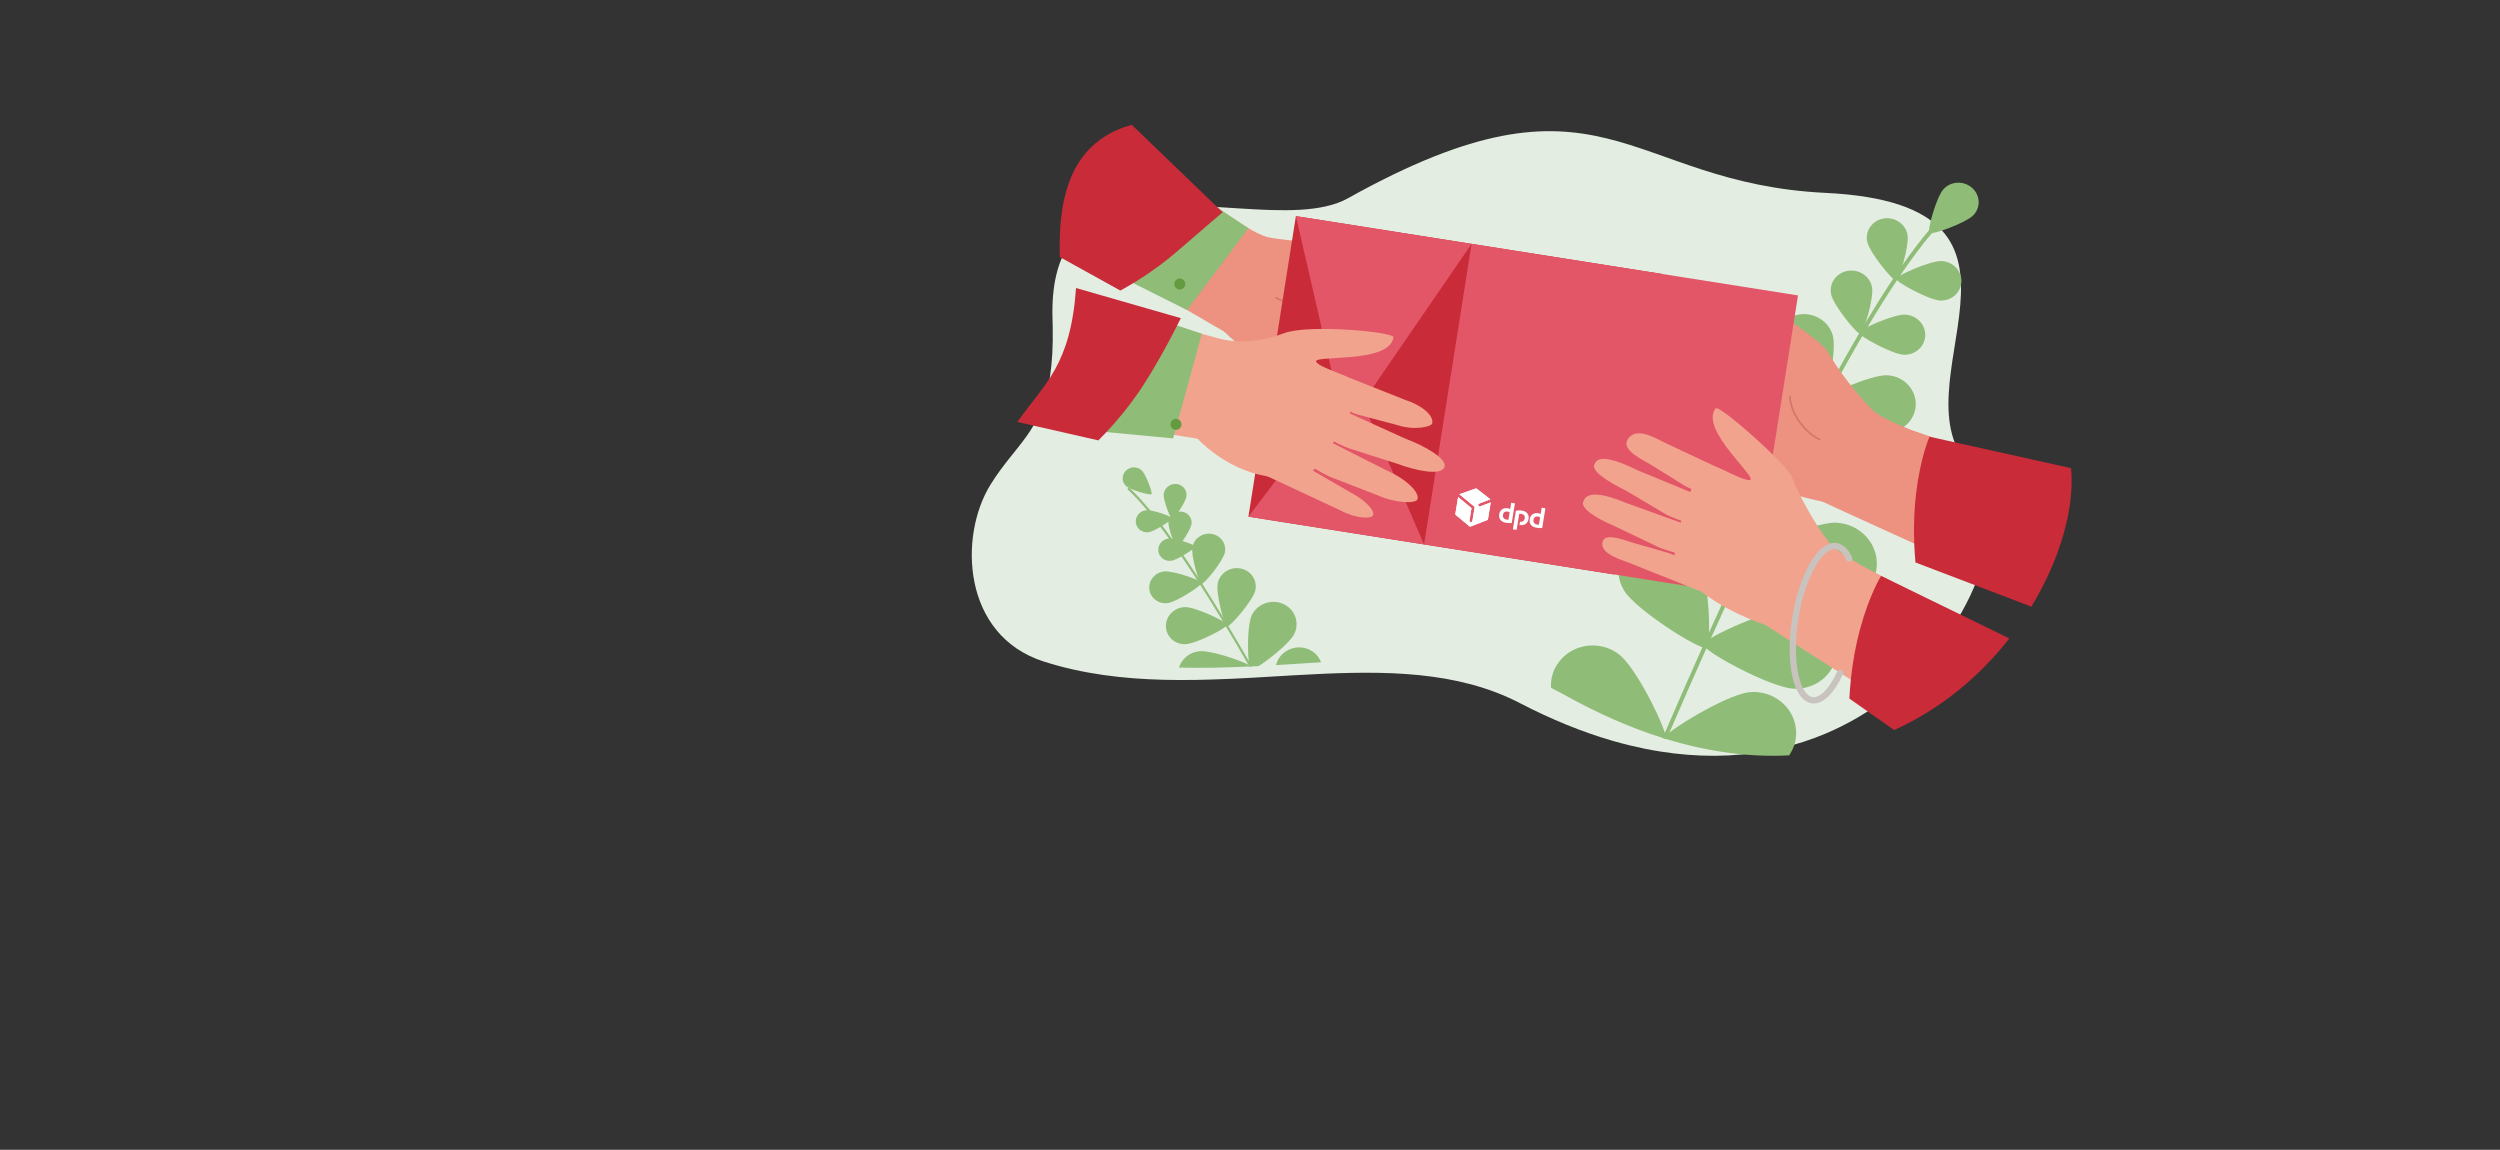 <?xml version="1.0" encoding="UTF-8"?><svg id="Layer_1" xmlns="http://www.w3.org/2000/svg" xmlns:xlink="http://www.w3.org/1999/xlink" viewBox="0 0 1440 662.27"><rect x="0" y="0" width="1440" height="662.27" fill="#333333" stroke="none"/><defs><style>.cls-1{fill:none;}.cls-2{fill:none;}.cls-3{clip-path:url(#clippath);}.cls-4{fill:#ed9180;}.cls-5{fill:#f1a38d;}.cls-6{fill:#e3ede2;}.cls-7{fill:#fff;}.cls-8{fill:#649a40;}.cls-9{fill:#8fbc77;}.cls-10{fill:#d1766a;}.cls-11{fill:#e25667;}.cls-12{fill:#c92b39;}.cls-13{fill:#c8c3be;}</style><clipPath id="clippath"><rect class="cls-1" x="837.4" y="282.83" width="22.2" height="19.05" transform="translate(423.47 1082.78) rotate(-80.74)"/></clipPath></defs><g><path class="cls-6" d="M1124.63,361.33c-3.5,5.35-7.41,10.64-11.74,15.78-15.41,18.32-36.01,34.75-61.38,45.45-16.65,7.02-35.36,11.57-56.02,12.57-19.98,.97-41.79-1.39-65.32-8.05-.06-.02-.12-.03-.18-.05-.52-.15-1.04-.29-1.55-.45-.12-.03-.24-.07-.36-.1-16.66-4.88-34.18-11.91-52.52-21.44-2.31-1.2-4.65-2.33-7.02-3.38-36.61-16.33-78.78-15.22-122.62-12.73-7.94,.45-15.93,.95-23.95,1.4-3.09,.17-6.18,.33-9.28,.49-1.21,.06-2.42,.12-3.63,.17-.1,0-.2,0-.3,.01-.31,.02-.63,.03-.95,.04-.04,0-.07,0-.11,0-12.49,.55-25.02,.84-37.51,.52-23.31-.6-46.48-3.32-68.94-10.5-47.1-15.04-49.14-72.29-30.69-101.96,1.88-3.03,3.77-5.78,5.65-8.35,14.31-19.57,27.78-28.45,29.9-67,.26-4.67,.35-9.78,.25-15.4-.02-1.44-.06-2.91-.11-4.41-1.25-38.84,14.38-55.4,37.09-61.88,40.41-11.54,103.21,8.8,133.05-7.85,147.21-82.11,159.06-8.73,275.12-3.11,142.84,6.93,35.87,112.08,84.73,159.44,5.41,5.24,8.56,12.9,9.52,22.08,2,19-5.32,44.52-21.16,68.73Z"/><path class="cls-4" d="M836.81,212.44l-.23,.33c-3.05,5.38-10.27,.97-18.8-4.83l-20.15-12.12c-8.74-5.95-17.35-17.33-14.84-21.03l1.88-11.21s4.31,3.14,11.62,8.94l29.51,22.88c8.53,5.8,13.9,11.23,10.99,17.03Z"/><path class="cls-4" d="M832.87,235.93l-.24,.32c-3.18,5.31-11.56-.37-21.48-7.71l-23.37-15.66c-10.17-7.53-20.46-20.83-17.8-24.43l1.58-11.69s5.03,3.94,13.58,11.12l34.48,28.41c9.92,7.34,16.26,13.86,13.26,19.64Z"/><path class="cls-4" d="M816.83,251.28l-.26,.31c-3.5,5.1-11.52-1.08-20.97-9.02l-22.36-17.07c-9.69-8.14-19.14-22.05-16.26-25.48l2.29-11.57s4.77,4.24,12.87,11.93l32.66,30.48c9.45,7.94,15.38,14.83,12.03,20.42Z"/><path class="cls-4" d="M790.27,252.95l.22-.22c3.67-3.12-1.64-8.74-8.4-15.32l-14.68-15.71c-6.93-6.74-18.28-12.82-20.7-10.33l-8.72,2.73s3.59,3.3,10.06,8.86l25.69,22.48c6.76,6.58,12.47,10.54,16.53,7.5Z"/><path class="cls-4" d="M796.85,172.92c-5.16-4.24-17.63-12.6-12.5-14.72,12.99-5.37-54.17-14.46-54.17-14.46l-28.07,44.2s15.08,16.51,36.07,26.8c8.74,4.28,22.55,9,30.67,2.14,14.81-12.51,41.33-32.98,27.99-43.96Z"/><path class="cls-4" d="M712.64,195.16c-2.91-1.1-82.17-47.86-82.17-47.86l35.31-53.07,40.94,29.38,35.31,32.45-29.4,39.1Z"/><path class="cls-4" d="M774.04,138.65c-12.46,1.24-30.22,.47-42.76-1.8-10.35-1.87-36.14-21.55-36.14-21.55l-18.74,27.06s34.18,34.4,49.35,37.66c11.41,2.46,25.66,17.29,40.17-1.99,4.72-6.28,24-3.99,17.74-16.77-2.87-5.85,39.2,12.79,45.66-1.54,1.28-2.84-47.03-21.88-55.28-21.07Z"/><path class="cls-10" d="M734.67,171.83c-.15-.15-.19-.38-.08-.57,.13-.22,.41-.29,.63-.15,7.31,4.41,21.55,5.25,29.7-.23,.21-.14,.5-.1,.64,.13,.14,.21,.09,.5-.12,.64-8.67,5.83-23.13,4.81-30.68,.25-.03-.02-.06-.04-.08-.06Z"/><polygon class="cls-9" points="699.13 118.16 719.08 131.46 683.76 178.6 647.73 160.56 699.13 118.16"/><path class="cls-12" d="M704.24,122.27s-10.25,8.72-25.96,22.32h0c-6.35,5.51-14.15,11.44-23.53,17.27h0c-2.98,1.85-6.12,3.69-9.43,5.51l-34.9-19.34c0-1.67,0-3.38-.02-5.13-.47-45.11,16.79-63.99,41.47-71.04l52.37,50.41Z"/><circle class="cls-8" cx="679.57" cy="163.59" r="3.16"/><path class="cls-9" d="M959.96,425.75c.54-1.26,1.09-2.52,1.63-3.78,7.21-16.72,14.3-32.88,21.26-48.43,.1-.23,.21-.47,.31-.7h0c.15-.33,.3-.66,.44-.99h0c.65-1.45,1.3-2.89,1.94-4.33,6.72-14.95,13.32-29.33,19.79-43.12,.02-.05,.04-.09,.06-.14,.43-.92,.86-1.83,1.29-2.75h0c.42-.89,.83-1.78,1.25-2.67,6.79-14.39,13.41-28.13,19.87-41.16,.9-1.82,1.8-3.62,2.69-5.41,6.98-13.98,13.75-27.14,20.3-39.43,.94-1.76,1.87-3.5,2.8-5.23h0c6.6-12.26,12.96-23.62,19.07-34.04,1.05-1.8,2.1-3.57,3.14-5.32,5.88-9.87,11.51-18.83,16.87-26.85,.6-.9,1.21-1.79,1.8-2.67,6.5-9.58,12.6-17.73,18.25-24.4,.97-1.14,1.92-2.23,2.86-3.29,.92-1.03,1.48-1.66,1.79-2.11,.36-.52,.21-1.22-.34-1.57-.54-.35-1.27-.21-1.63,.31-.23,.34-.81,.98-1.61,1.89-.89,1-1.79,2.03-2.7,3.1h0c-4.75,5.58-9.8,12.21-15.15,19.84h0c-1.8,2.57-3.63,5.26-5.5,8.05-5.03,7.54-10.29,15.89-15.77,25.04h0c-.98,1.64-1.97,3.31-2.97,5-.28,.47-.55,.94-.83,1.41,0,0-.01,.02-.01,.02-5.96,10.15-12.16,21.2-18.58,33.1-.96,1.78-1.92,3.57-2.89,5.38h0c-.07,.13-.13,.25-.2,.37h0c-.18,.34-.35,.67-.53,1-6.02,11.3-12.23,23.33-18.61,36.05h0c-1.57,3.14-3.15,6.31-4.74,9.53-5.91,11.93-11.95,24.44-18.13,37.5-1.38,2.92-2.76,5.85-4.15,8.82-6.09,13-12.3,26.52-18.62,40.55h0c-.88,1.95-1.75,3.89-2.63,5.84h0c-.22,.49-.44,.98-.66,1.46h0c-.17,.39-.34,.77-.52,1.16-7.09,15.84-14.31,32.29-21.65,49.34-.42,.97-.84,1.94-1.26,2.92,.13,.04,.26,.08,.39,.12,.56,.18,1.12,.35,1.68,.52l.19,.06Z"/><path class="cls-9" d="M1136.74,123.89c-4.26,4.53-24.09,11.57-25.45,10.38-1.35-1.19,4-20.9,8.27-25.43,4.26-4.53,11.56-4.83,16.31-.67,4.74,4.16,5.14,11.19,.87,15.72Z"/><path class="cls-9" d="M1098.7,135.01c1.25,6.18-4.82,26.19-6.65,26.52-1.83,.33-15.29-16.21-16.55-22.39-1.25-6.18,2.93-12.12,9.33-13.26,6.4-1.14,12.61,2.95,13.86,9.13Z"/><path class="cls-9" d="M1117.56,173.11c-6.52-.28-25.45-10.69-25.39-12.49,.06-1.79,19.67-10.54,26.19-10.26,6.52,.28,11.63,5.6,11.41,11.88-.22,6.28-5.69,11.14-12.21,10.86Z"/><path class="cls-9" d="M1032.55,232.29c3.25,10.11-3.11,44.6-6.1,45.46-2.99,.86-28.54-24.41-31.78-34.52-3.25-10.11,2.6-20.76,13.06-23.78,10.46-3.02,21.57,2.73,24.82,12.84Z"/><path class="cls-9" d="M1071.14,292.66c-10.92,.67-44.43-13.43-44.66-16.43-.23-3.01,30.81-21.04,41.74-21.71,10.92-.67,20.43,7.33,21.24,17.86,.81,10.53-7.39,19.61-18.31,20.28Z"/><path class="cls-9" d="M1000.21,268.21c6.69,11.26,8.76,54.17,5.45,55.98-3.31,1.81-40.81-21.8-47.5-33.06-6.69-11.26-2.71-25.51,8.91-31.84,11.61-6.33,26.45-2.34,33.15,8.92Z"/><path class="cls-9" d="M1056.09,347.8c-13.4-.51-52.39-21.72-52.28-25.4,.11-3.68,40.3-21.84,53.69-21.33,13.4,.51,23.94,11.39,23.55,24.3-.39,12.9-11.57,22.95-24.97,22.43Z"/><path class="cls-9" d="M977.45,317.1c6.69,11.26,8.76,54.17,5.45,55.98-3.31,1.81-40.81-21.8-47.5-33.06-6.69-11.26-2.71-25.51,8.9-31.84,11.61-6.33,26.45-2.34,33.15,8.92Z"/><path class="cls-9" d="M1033.33,396.7c-13.4-.51-52.39-21.72-52.28-25.4,.11-3.68,40.3-21.84,53.7-21.33,13.4,.51,23.94,11.39,23.55,24.3-.39,12.9-11.57,22.95-24.97,22.43Z"/><path class="cls-9" d="M959.77,425.69c-.56-.17-1.12-.34-1.68-.52-.13-.04-.26-.08-.39-.12-18-5.66-36.93-13.83-56.74-24.89-2.5-1.4-5.03-2.7-7.58-3.93-.32-5.42,1.3-10.95,5.01-15.54,8.19-10.14,23.43-11.88,34.04-3.88,8.71,6.56,22.98,34.07,26.53,45.32,.19,.59,.34,1.14,.47,1.64,.19,.76,.31,1.41,.34,1.92Z"/><path class="cls-9" d="M959.96,425.75c25.42,7.73,48.99,10.47,70.58,9.34,2.98-4.29,4.49-9.57,3.94-15.13-1.29-12.87-13.15-22.4-26.49-21.3-10.6,.88-36.41,15.49-46.4,23.31-.83,.66-1.56,1.26-2.15,1.81-.57,.52-1.02,.99-1.34,1.4,.56,.18,1.12,.35,1.68,.52l.19,.06Z"/><path class="cls-9" d="M1078.27,165.31c1.27,6.28-4.89,26.61-6.75,26.94-1.86,.33-15.54-16.46-16.81-22.75-1.27-6.28,2.97-12.31,9.48-13.47,6.51-1.16,12.81,2.99,14.08,9.28Z"/><path class="cls-9" d="M1096.53,204.33c-6.63-.29-25.86-10.86-25.8-12.69,.06-1.82,19.99-10.71,26.61-10.42,6.63,.29,11.81,5.69,11.59,12.07-.23,6.38-5.78,11.32-12.41,11.04Z"/><path class="cls-9" d="M1055.65,193.07c2.56,8.76-3.71,38.26-6.29,38.94-2.59,.68-23.97-21.59-26.53-30.35-2.56-8.76,2.71-17.78,11.78-20.16,9.06-2.37,18.49,2.81,21.05,11.57Z"/><path class="cls-9" d="M1085.84,248.98c-9.41-.41-36.74-15.43-36.65-18.02,.09-2.59,28.4-15.21,37.81-14.81,9.41,.41,16.78,8.08,16.46,17.15-.32,9.07-8.21,16.09-17.63,15.68Z"/><path class="cls-9" d="M719.73,383.9c.34-.02,.68-.03,1.02-.05,.11,0,.22,0,.32-.01-.61-1.08-1.22-2.14-1.83-3.2h0c-4.02-7-7.94-13.7-11.76-20.08-1.03-1.71-2.04-3.41-3.06-5.07v-.02c-4.12-6.81-8.11-13.23-11.97-19.26-.11-.17-.22-.34-.33-.51h0c-.05-.08-.09-.16-.14-.23h0c-.61-.96-1.22-1.91-1.83-2.85-4.11-6.35-8.05-12.23-11.82-17.62h0c-.18-.26-.35-.51-.53-.76-.63-.9-1.25-1.78-1.87-2.65h0c-3.45-4.85-6.75-9.27-9.88-13.24-1.16-1.47-2.3-2.89-3.42-4.24h0c-3.32-4.02-6.43-7.49-9.32-10.38-.56-.56-1.1-1.09-1.64-1.6-.49-.47-.84-.8-.98-.98-.22-.27-.63-.32-.92-.1-.29,.22-.34,.62-.12,.89,.19,.24,.53,.56,1.09,1.09,.57,.54,1.15,1.11,1.74,1.71,3.44,3.46,7.2,7.73,11.24,12.77h0c.37,.47,.75,.94,1.12,1.41,3.34,4.23,6.88,8.97,10.59,14.2,.66,.92,1.32,1.86,1.98,2.82,3.86,5.53,7.91,11.58,12.13,18.11,.59,.92,1.19,1.85,1.79,2.79,4.19,6.55,8.55,13.58,13.05,21.05h0c.58,.96,1.16,1.93,1.74,2.9,4.18,6.97,8.47,14.32,12.89,22.03h0c.2,.36,.41,.72,.62,1.08h.12Z"/><path class="cls-9" d="M648.64,279.99c2.57,2.33,13.93,5.37,14.63,4.65,.7-.72-3.16-11.46-5.73-13.79-2.57-2.33-6.65-2.18-9.11,.35-2.46,2.52-2.36,6.46,.21,8.79Z"/><path class="cls-9" d="M670.31,284.49c-.42,3.5,3.84,14.37,4.88,14.47,1.03,.1,7.8-9.7,8.22-13.2,.42-3.5-2.17-6.62-5.78-6.97s-6.89,2.2-7.31,5.7Z"/><path class="cls-9" d="M661.5,306.55c3.62-.45,13.7-7.08,13.58-8.08-.11-1-11.42-5-15.04-4.55-3.62,.45-6.23,3.63-5.82,7.12,.4,3.49,3.66,5.95,7.28,5.51Z"/><path class="cls-9" d="M701.46,335.73c-1.36,5.77,3.71,24.7,5.41,25.04,1.7,.35,14.81-14.86,16.17-20.63,1.36-5.77-2.37-11.44-8.33-12.66-5.96-1.22-11.89,2.47-13.25,8.25Z"/><path class="cls-9" d="M682.65,371.06c6.11-.11,24.15-9.45,24.14-11.13,0-1.68-18.09-10.35-24.2-10.24-6.11,.11-11.05,4.99-11.04,10.89,.02,5.9,4.98,10.59,11.1,10.48Z"/><path class="cls-9" d="M745.49,365.2c-2.39,4.87-13.91,14.26-20.49,18.45-1.31,.07-2.62,.13-3.92,.2-.11,0-.22,.01-.32,.01-.34,.02-.68,.03-1.02,.05-.05-.23-.1-.49-.15-.76-.13-.72-.24-1.56-.33-2.5h0c-.78-7.62-.53-21.58,1.81-26.35,3.23-6.56,11.32-9.45,18.06-6.44,6.75,3.01,9.6,10.77,6.37,17.34Z"/><path class="cls-9" d="M719.73,383.9c.34-.02,.68-.03,1.02-.05-.3-.22-.7-.46-1.17-.71-.18-.1-.38-.2-.59-.31h0c-6.2-3.15-22.39-8.41-28.38-7.7-5.57,.66-9.99,4.49-11.53,9.38,13.5,.37,27.04,.03,40.53-.6h.12Z"/><path class="cls-9" d="M760.9,381.46c-8.57,.52-17.21,1.1-25.88,1.62,.25-1.01,.54-1.88,.88-2.56,3.23-6.56,11.32-9.45,18.06-6.44,3.39,1.51,5.8,4.22,6.94,7.38Z"/><path class="cls-9" d="M673.04,300.46c-.43,3.55,3.9,14.6,4.95,14.7,1.05,.1,7.92-9.86,8.35-13.41,.43-3.55-2.2-6.72-5.88-7.08-3.67-.36-7,2.24-7.43,5.79Z"/><path class="cls-9" d="M674.59,323c3.68-.45,13.92-7.2,13.8-8.21-.12-1.01-11.61-5.08-15.28-4.62-3.68,.45-6.33,3.69-5.92,7.24,.41,3.54,3.72,6.05,7.4,5.6Z"/><path class="cls-9" d="M686.86,314.92c-1.04,4.99,3.76,21.14,5.23,21.4,1.47,.26,12.39-13.08,13.43-18.07,1.04-4.99-2.3-9.78-7.45-10.7-5.15-.92-10.17,2.38-11.21,7.37Z"/><path class="cls-9" d="M672.53,347.39c5.22-.64,19.77-10.22,19.61-11.66-.17-1.44-16.49-7.21-21.71-6.57-5.22,.64-8.99,5.25-8.41,10.28,.58,5.03,5.29,8.59,10.51,7.95Z"/><path class="cls-4" d="M956.11,193.57l-.14,.37c-2.64,5.59,5.13,8.96,14.78,12.58l21.52,9.49c9.9,3.72,24.16,4.2,25.74,.01l8.08-8s-5.05-1.71-14.01-4.35l-35.7-10.94c-9.65-3.63-17.19-4.89-20.25,.83Z"/><path class="cls-4" d="M939.18,210.32l-.13,.38c-2.51,5.66,6.97,9.24,18.68,13.11l26.27,10.08c12.01,3.97,28.82,4.72,30.22,.47l8.64-8.02s-6.11-1.84-16.91-4.69l-43.08-11.81c-11.72-3.88-20.7-5.31-23.7,.48Z"/><path class="cls-4" d="M935.87,232.28l-.1,.39c-2.15,5.8,7.52,8.79,19.45,11.94l26.84,8.44c12.24,3.23,29.05,2.94,30.19-1.39l8.13-8.54s-6.21-1.46-17.17-3.64l-43.73-9.14c-11.93-3.15-20.99-4.02-23.62,1.94Z"/><path class="cls-4" d="M949.82,254.95l.06-.31c.43-4.8,8.09-3.7,17.36-1.96l21.3,2.94c9.51,1.78,21.01,7.55,20.37,10.97l2.79,8.7s-4.77-1.03-13.04-3.12l-33.18-8.04c-9.27-1.73-15.8-4.12-15.65-9.18Z"/><path class="cls-4" d="M1011.44,203.46c6.44,1.77,20.46,7.14,19.23,1.73-3.1-13.71,43.03,35.94,43.03,35.94l-19.95,48.4s-22.18-2.82-42.69-14.04c-8.53-4.67-20.35-13.24-19.43-23.83,1.69-19.32,3.14-52.78,19.8-48.2Z"/><path class="cls-4" d="M1041.78,285.1c2.58,1.74,86.46,39.58,86.46,39.58l23.03-59.44-47.61-16.53-46.87-10.16-15.01,46.56Z"/><path class="cls-4" d="M1052.58,202.35c6.17,10.9,17.04,24.97,26.11,33.9,7.5,7.38,38.44,17.12,38.44,17.12l-11.32,30.91s-47.81-8.12-59.22-18.64c-8.58-7.91-28.92-11.01-21.52-33.98,2.41-7.48-10.57-21.92,3.49-24.16,6.44-1.03-33.04-24.67-25.05-38.2,1.58-2.68,44.98,25.83,49.07,33.04Z"/><path class="cls-12" d="M1170.06,349.43l-66.75-25.45c-.35-3.75-.59-7.38-.72-10.89h0c-.43-11.03,.12-20.82,1.12-29.16h0c2.47-20.63,7.69-32.44,7.69-32.44h0l1.08,.29h.02l80.41,17.87c2.16,22.05-5.75,51.68-22.86,79.79Z"/><path class="cls-10" d="M1048.16,253.65c.21,.04,.43-.06,.51-.27,.1-.23,0-.5-.24-.6-7.81-3.43-16.71-14.59-16.92-24.4,0-.26-.21-.46-.47-.45-.25,0-.46,.22-.45,.47,.23,10.45,9.39,21.68,17.48,25.22,.03,.01,.06,.03,.09,.03Z"/><rect class="cls-12" x="731.45" y="140.07" width="213.38" height="175.28" transform="translate(45.82 -128.05) rotate(8.98)"/><rect class="cls-11" x="832.77" y="154.26" width="190.36" height="175.28" transform="translate(49.14 -141.9) rotate(8.98)"/><polygon class="cls-11" points="719.08 297.61 779.12 218.38 820.25 313.61 719.08 297.61"/><polygon class="cls-11" points="746.44 124.49 774.63 246.76 847.62 140.48 746.44 124.49"/><path class="cls-5" d="M937.88,252.57l-.19,.35c-3.4,5.16,3.81,9.59,12.86,14.54l19.96,12.42c9.27,5.07,23.33,7.56,25.48,3.63l9.13-6.78s-4.76-2.41-13.26-6.28l-33.81-15.86c-9.04-4.95-16.33-7.26-20.17-2.03Z"/><path class="cls-5" d="M918.76,266.76l-.18,.36c-2.76,3.81,7.19,10.17,18.25,15.65l22.99,13.64c11.33,5.63,27.87,8.73,29.85,4.73l9.68-6.73s-5.79-2.68-16.08-7.03l-40.21-16.58c-11.05-5.49-21.92-9.15-24.31-4.04Z"/><path class="cls-5" d="M912.4,288.04l-.16,.37c-2.72,3.77,6.21,9.76,17.58,14.56l25.38,12.14c11.66,4.92,28.35,7,30.09,2.88l9.25-7.31s-5.95-2.32-16.48-6.02l-42.01-15.2c-11.37-4.8-21.49-6.67-23.66-1.41Z"/><path class="cls-5" d="M923.01,312.44l.1-.3c1.1-4.69,8.53-2.52,17.46,.5l20.67,5.91c9.16,3.1,19.74,10.43,18.62,13.73l1.54,9.01s-4.58-1.69-12.47-4.92l-31.72-12.64c-8.93-3.02-15.07-6.3-14.21-11.3Z"/><path class="cls-5" d="M991.26,270.14c6.13,2.66,19.25,9.95,18.8,4.42-1.14-14.01,37.54,41.64,37.54,41.64l-26.57,45.11s-21.57-5.91-40.28-19.91c-7.79-5.83-18.28-15.98-15.88-26.33,4.39-18.89,10.54-51.82,26.39-44.93Z"/><path class="cls-5" d="M1009.81,355.25c2.31,2.09,80.03,51.36,80.03,51.36l31.17-55.61-44.8-23.07-44.97-16.66-21.42,43.98Z"/><path class="cls-5" d="M1032.15,274.84c4.57,11.66,13.35,27.12,21.08,37.24,6.38,8.36,35.64,22.37,35.64,22.37l-15.56,29.01s-46.19-14.77-56.01-26.79c-7.38-9.04-27.08-14.98-16.52-36.67,3.44-7.07-7.38-23.19,6.85-23.43,6.52-.11-29.23-29.08-19.42-41.35,1.94-2.43,40.9,31.91,43.93,39.62Z"/><path class="cls-12" d="M1157.38,367.74c-16.65,21.27-38.9,40.34-66.32,52.75l-25.81-18.1c.18-3.77,.46-7.39,.82-10.89h0c1.13-10.99,3.05-20.59,5.22-28.71h0c5.35-20.08,12.18-31.04,12.18-31.04h0l1.03,.44,.05,.03,72.82,35.51Z"/><path class="cls-5" d="M824.97,243.89c-.41,1.83-9.93,4.26-19.94,1l-23.21-6.16c-10.26-3.35-21.95-12.06-20.53-16.41l-1.34-11.53s5.12,1.86,13.94,5.47l35.45,14.05c10.01,3.26,16.63,9.13,15.62,13.58Z"/><path class="cls-5" d="M832,269.08c-1.96,5-15.81,2.27-27.62-2.11l-27.37-8.72c-12.11-4.49-25.99-14.61-24.4-18.9l-1.77-11.91s6.13,1.52,16.56,6.13l41.8,18.97c11.82,4.38,24.62,11.9,22.81,16.54Z"/><path class="cls-5" d="M816.42,287.65c-.86,2.33-11.77,2.59-23.29-2.51l-26.78-10.39c-11.82-5.23-25.04-16.19-23.19-20.36l-1.04-12s5.89,2.8,16.01,8.04l40.7,20.6c11.52,5.1,19.03,12.75,17.6,16.61Z"/><path class="cls-5" d="M790.99,296.56c.7-2.56-4.09-8.11-12.59-12.64l-22.08-12.79c-8.71-4.64-18.36-5.83-20.03-2.69l-7.78,5.16s4.46,2.22,12.39,5.83l31.59,14.75c8.5,4.53,17.78,4.98,18.49,2.38Z"/><path class="cls-5" d="M774.54,216.48c-6.27-2.69-20.87-7.35-16.44-10.89,11.22-8.96-57.23,1.21-57.23,1.21l-11.07,45.89s15.59,17.34,39.1,21.47c9.79,1.72,24.68,2.42,30.69-6.61,10.97-16.48,31.16-44.1,14.95-51.06Z"/><path class="cls-5" d="M698.32,253.99c-3.17-.25-94.24-15.34-94.24-15.34l19.55-62.09,48.51,17.18,43.86,21.79-17.67,38.46Z"/><path class="cls-5" d="M739.6,191.93c-11.94,4.57-25.56,6.33-38.11,2.91-14.56-3.97-42.34-12.17-42.34-12.17l-11.42,38.07s43.3,24.02,59.11,22.91c11.89-.83,30.09,9.66,38.83-13.37,2.85-7.5,22.4-10.74,12.63-21.49-4.48-4.92,42.08,1.4,44.34-14.49,.45-3.15-49.11-7.7-63.03-2.37Z"/><polygon class="cls-9" points="665.75 183.35 692.24 192.26 675.7 252.51 614.7 246.76 665.75 183.35"/><path class="cls-12" d="M680.14,183.26s-.51,1.06-1.44,2.9c-.76,1.51-1.8,3.56-3.06,5.98-4.03,7.73-10.34,19.31-17.15,29.82h0c-4.26,6.58-9.61,13.86-16.25,21.46-.63,.72-1.27,1.44-1.92,2.16-2.4,2.67-4.95,5.36-7.68,8.08l-46.66-10.63c15.9-22.41,30.65-32.43,33.82-77.13l60.34,17.36Z"/><circle class="cls-8" cx="677.37" cy="244.41" r="3.16"/><path class="cls-13" d="M1044.71,405.19c-.43,0-.86-.03-1.29-.1-5.25-.83-9.23-6.61-11.21-16.28-1.86-9.08-1.84-20.73,.07-32.78,1.91-12.06,5.47-23.14,10.05-31.21,4.87-8.59,10.44-12.86,15.69-12.03,4.49,.71,7.24,4.89,8.75,8.27,.41,.91,0,1.99-.92,2.4-.92,.41-1.99,0-2.4-.92-1.14-2.56-3.12-5.71-6-6.17-3.59-.57-7.96,3.16-11.97,10.23-4.36,7.7-7.78,18.34-9.62,29.98-1.84,11.64-1.87,22.82-.09,31.49,1.63,7.96,4.63,12.86,8.23,13.43,4.31,.68,9.77-4.95,14.24-14.69,.42-.91,1.5-1.31,2.41-.89,.91,.42,1.31,1.49,.89,2.41-4.97,10.82-11.02,16.87-16.81,16.87Z"/><path class="cls-7" d="M870.75,301.28c-.99,.1-2.24,.02-3.31-.16-2.75-.45-4.33-2.21-3.89-4.88,.41-2.53,2.37-3.9,4.85-3.49,.55,.09,1.13,.26,1.46,.49l.6-3.68,2.14,.35-1.85,11.36Zm-1.2-6.15c-.31-.22-.74-.38-1.28-.47-1.3-.21-2.31,.45-2.54,1.86-.25,1.52,.56,2.53,2.07,2.77,.27,.04,.68,.09,1.05,.08l.69-4.25Zm18.76,9.01c-.99,.1-2.24,.02-3.31-.16-2.75-.45-4.33-2.21-3.89-4.88,.41-2.53,2.37-3.9,4.85-3.49,.55,.09,1.13,.26,1.46,.49l.6-3.68,2.14,.35-1.85,11.36Zm-1.2-6.15c-.31-.22-.74-.38-1.28-.47-1.3-.21-2.31,.45-2.54,1.86-.25,1.52,.56,2.53,2.07,2.77,.27,.04,.68,.09,1.05,.08l.69-4.25Zm-12.05-1.98c.38-.08,.89-.06,1.32,.01,1.32,.22,2.1,1.13,1.88,2.5-.26,1.62-1.39,2.19-2.74,1.99l-.31,1.87s.07,.01,.11,.02c2.76,.45,4.68-.83,5.13-3.59,.41-2.52-1.11-4.28-3.72-4.71-1.32-.21-2.67-.12-3.58,.09l-1.74,10.68,2.16,.35,1.5-9.22Z"/><path class="cls-7" d="M852.36,291.77c-.1,.04-.23,.01-.31-.06l-.46-.38s-.07-.08-.09-.13h0c-.02-.07-.03-.13-.03-.18l.08-.6c.01-.1,.1-.21,.19-.25l6.7-2.57-7.82-6.08c-.09-.07-.21-.11-.33-.13s-.25-.01-.36,.02l-9.35,3.28,8.7,7.16c.08,.06,.13,.19,.11,.3l-1.33,8.17c-.02,.1-.11,.21-.21,.24l-.56,.2s-.1,.02-.16,0h0c-.06-.01-.12-.03-.16-.06l-.47-.37c-.08-.06-.13-.19-.12-.29l1.19-7.28c0-.05-.03-.13-.06-.16l-7.67-6.31-1.57,9.66c-.04,.22,.07,.51,.24,.65l7.89,6.57c.08,.07,.2,.12,.32,.14s.25,.01,.35-.03l9.57-3.72c.2-.08,.4-.32,.43-.54l1.57-9.66-6.29,2.41Z"/><g class="cls-3"><path class="cls-7" d="M852.36,291.77c-.1,.04-.23,.01-.31-.06l-.46-.38s-.07-.08-.09-.13h0c-.02-.07-.03-.13-.03-.18l.08-.6c.01-.1,.1-.21,.19-.25l6.7-2.57-7.82-6.08c-.09-.07-.21-.11-.33-.13s-.25-.01-.36,.02l-9.35,3.28,8.7,7.16c.08,.06,.13,.19,.11,.3l-1.33,8.17c-.02,.1-.11,.21-.21,.24l-.56,.2s-.1,.02-.16,0h0c-.06-.01-.12-.03-.16-.06l-.47-.37c-.08-.06-.13-.19-.12-.29l1.19-7.28c0-.05-.03-.13-.06-.16l-7.67-6.31-1.57,9.66c-.04,.22,.07,.51,.24,.65l7.89,6.57c.08,.07,.2,.12,.32,.14s.25,.01,.35-.03l9.57-3.72c.2-.08,.4-.32,.43-.54l1.57-9.66-6.29,2.41Z"/></g></g><rect class="cls-2" x="-1.52" y="124.49" width="1440" height="533.08" transform="translate(1436.96 782.06) rotate(180)"/></svg>